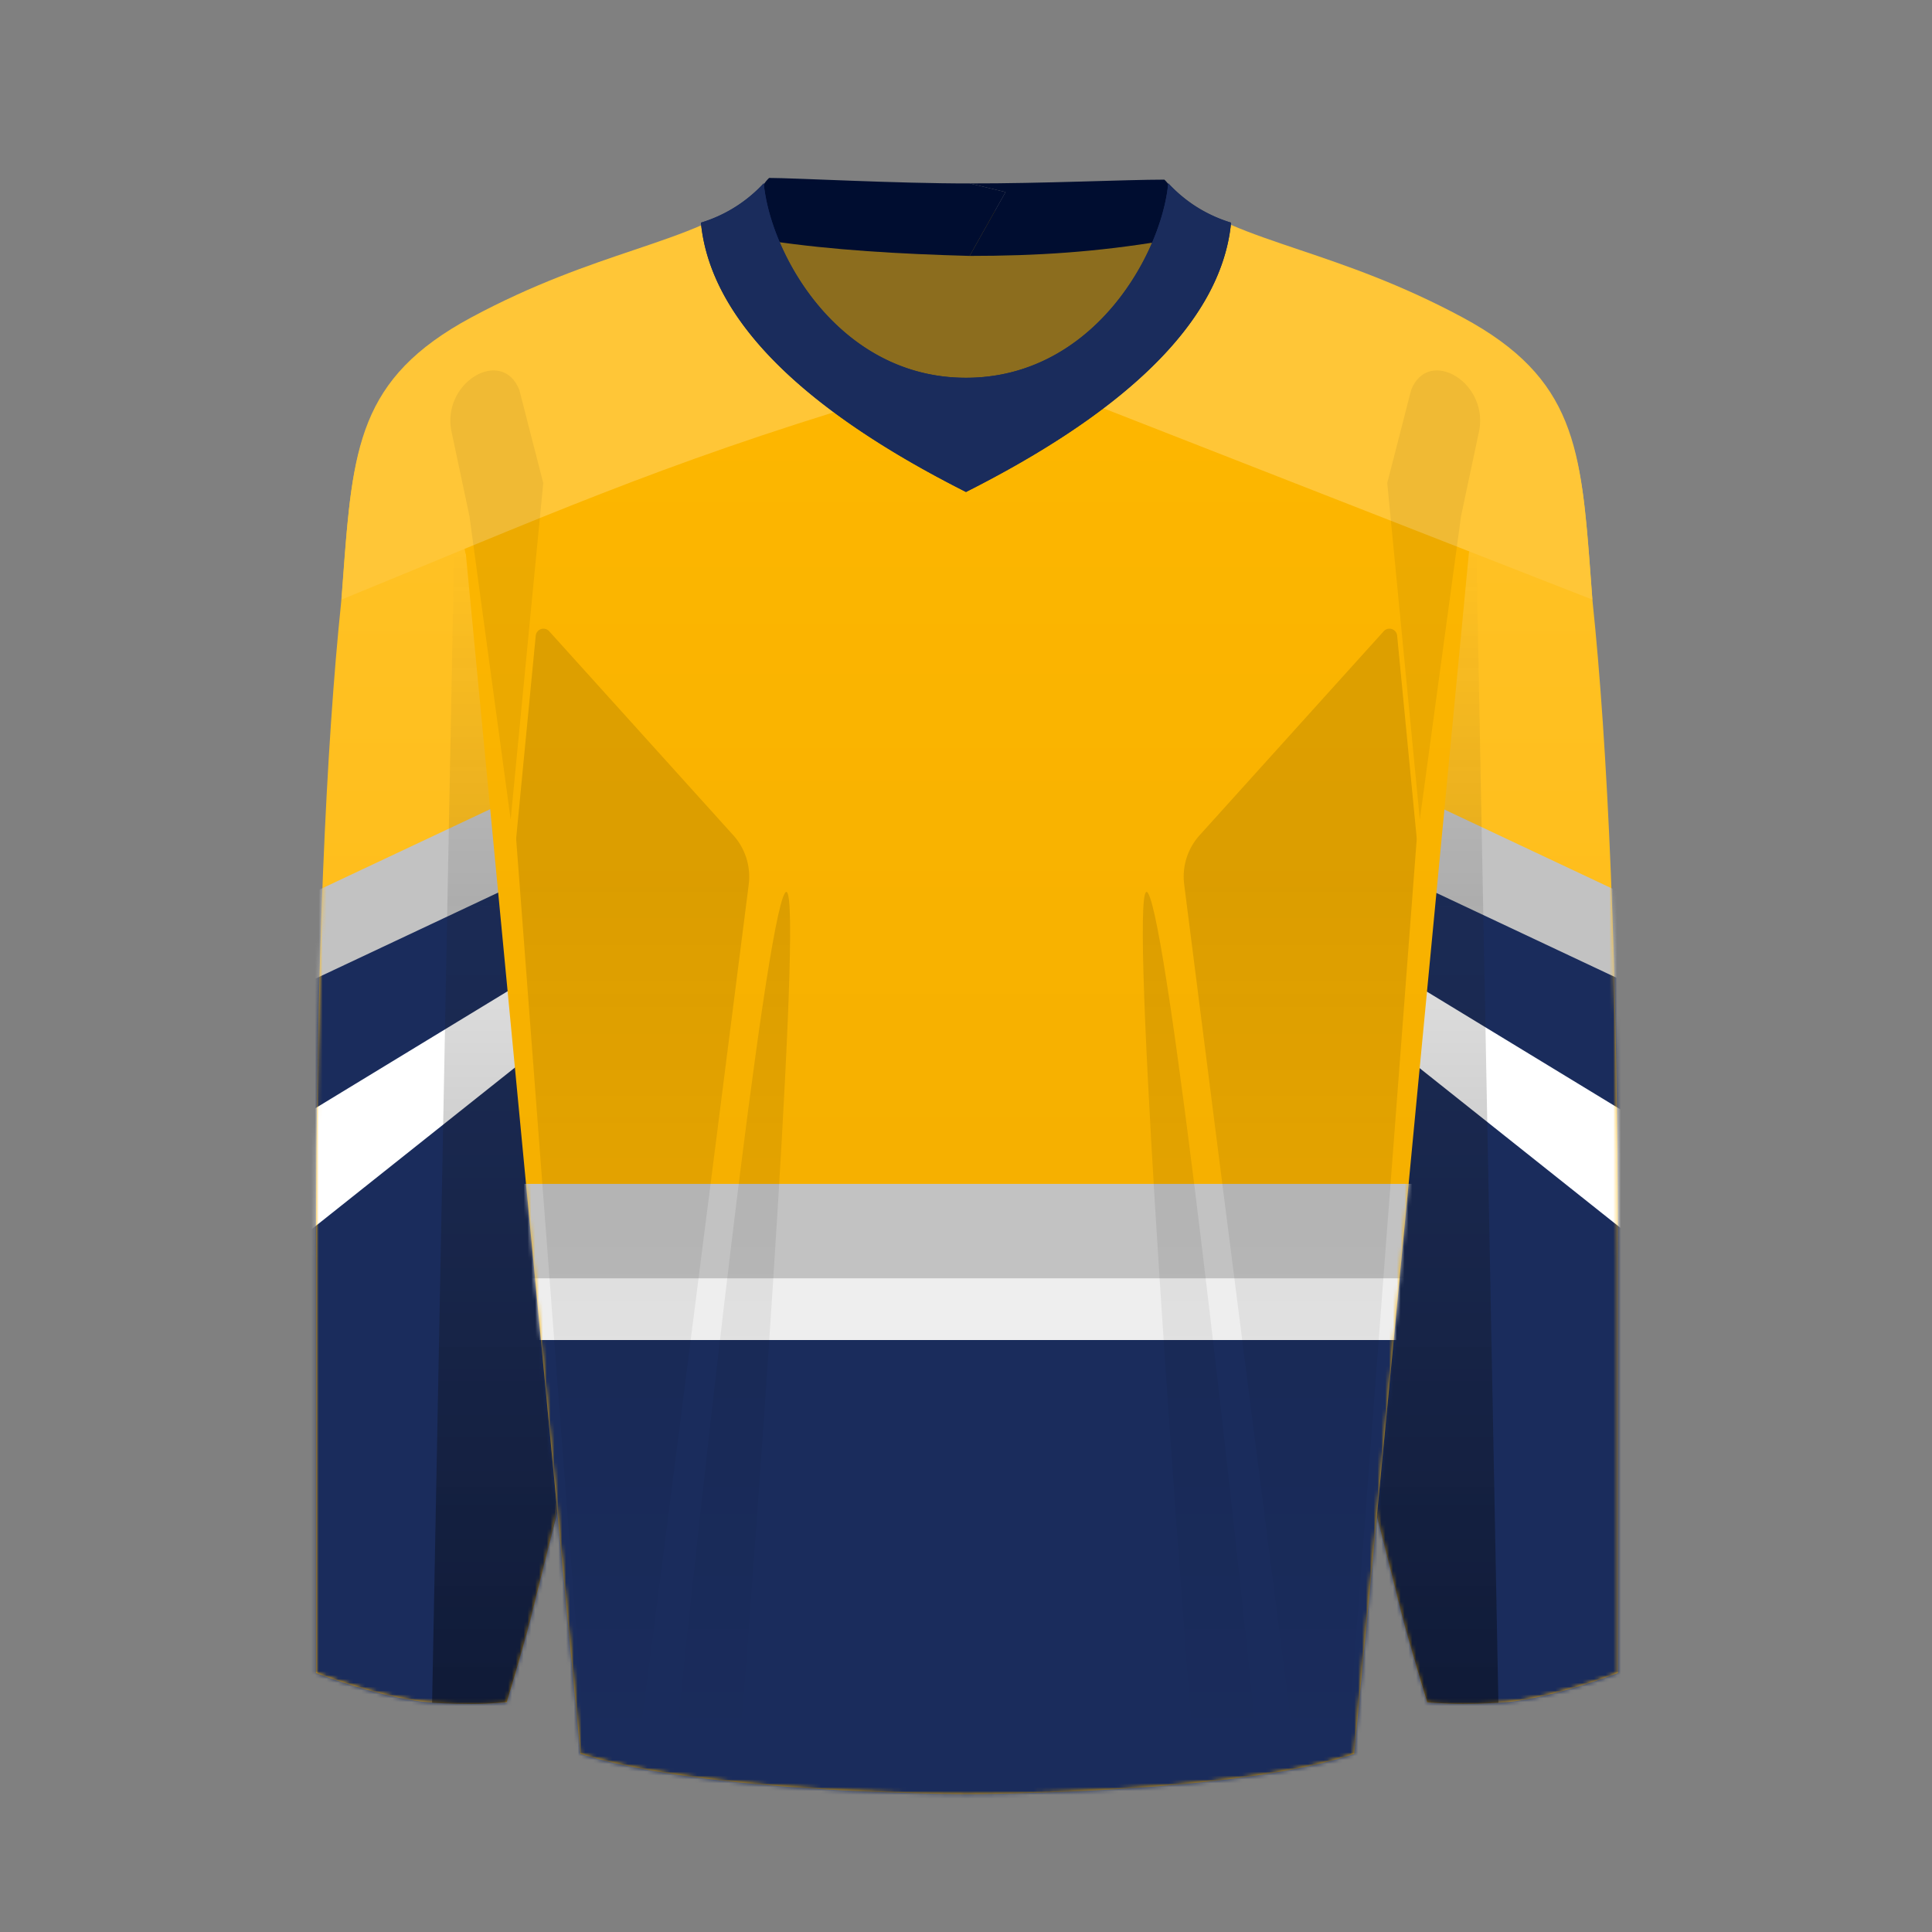 <svg xmlns="http://www.w3.org/2000/svg" width="500" height="500" fill="none" viewBox="0 0 500 500"><rect x="0" y="0" width="500" height="500" fill="#808080" stroke="none"/><g clip-path="url(#clip0_2610_10682)"><path fill="url(#paint0_linear_2610_10682)" d="m88.74 150-.44 5.77c-3.86 36.98-6.52 93.67-6.52 169.96v107.24c5.69 2.21 19.55 6.83 29.41 7.6 9.88.75 17.4.3 19.93 0 3.33-10.45 7.98-27.62 13.67-52.3.32-27.52-1.7-90.44-7.02-141.3-5.32-50.87-13.6-116.1-17.09-142.36l-6.76 2.95-3.22-17.6c-18.58 14.3-19.86 31.7-21.96 60.04Z"/><path fill="url(#paint1_linear_2610_10682)" d="m411.73 150 .42 5.6c3.88 36.99 6.55 93.73 6.55 170.13v107.24c-5.7 2.21-19.55 6.83-29.42 7.6-9.87.75-17.4.3-19.93 0-3.32-10.45-8.5-29.18-14.2-53.85-.3-27.53 2.24-88.89 7.56-139.76 5.31-50.86 13.6-116.1 17.08-142.35l6.86 3 3.22-17.57c18.48 14.3 19.76 31.67 21.86 59.96Z"/><mask id="mask0_2610_10682" width="338" height="352" x="81" y="89" maskUnits="userSpaceOnUse" style="mask-type:alpha"><path fill="url(#paint2_linear_2610_10682)" d="m88.74 150-.44 5.77c-3.86 36.98-6.52 93.67-6.52 169.96v107.24c5.69 2.21 19.55 6.83 29.41 7.6 9.88.75 17.4.3 19.93 0 3.33-10.45 7.98-27.62 13.67-52.3.32-27.52-1.7-90.44-7.02-141.3-5.32-50.87-13.6-116.1-17.09-142.36l-6.76 2.95-3.22-17.6c-18.58 14.3-19.86 31.7-21.96 60.04Z"/><path fill="url(#paint3_linear_2610_10682)" d="m411.73 150 .42 5.6c3.88 36.99 6.55 93.73 6.55 170.13v107.24c-5.7 2.21-19.55 6.83-29.42 7.6-9.87.75-17.4.3-19.93 0-3.32-10.45-8.5-29.18-14.2-53.85-.3-27.53 2.24-88.89 7.56-139.76 5.31-50.86 13.6-116.1 17.08-142.35l6.86 3 3.22-17.57c18.48 14.3 19.76 31.67 21.86 59.96Z"/></mask><g mask="url(#mask0_2610_10682)"><path fill="#C2C2C2" d="m61.12 240.37 189.12-89.05 189.1 89.05V432.5H61.13V240.37Z"/><path fill="#1A2C5C" d="m61.12 262.93 189.12-89.06 189.1 89.06v192.13H61.13V262.93Z"/><path fill="#fff" d="M61.12 299.28 250.24 184.2l189.1 115.07V491.4H61.13V299.28Z"/><path fill="#1A2C5C" d="m61.12 333.65 189.12-150.38 189.1 150.38v192.13H61.13V333.65Z"/></g><path fill="url(#paint4_linear_2610_10682)" fill-opacity=".4" d="m111.83 440.68 5.7-298 25.62 5.7 15.75 185.38s-19.67 77.16-21.14 83.44c-1.46 6.29-6.59 23.25-6.59 23.25s-3.95.56-9.22.56c-5.28 0-10.12-.33-10.12-.33Z"/><path fill="url(#paint5_linear_2610_10682)" fill-opacity=".4" d="m387.78 440.68-5.7-298-25.62 5.7-18.98 186.96 18.72 56.49s4.73 18.45 6.28 24.84c1.55 6.38 6.88 23.87 6.88 23.87s4.35.43 9.31.43c4.97 0 9.1-.3 9.1-.3Z"/><path fill="url(#paint6_linear_2610_10682)" d="m120.47 143.3.08-.03 29.67 310.61c32.58 10.43 100.12 10.43 100.12 10.43s70.15 0 100.12-10.43l29.68-310.7 9.73-53.14a81.63 81.63 0 0 0-11.3-7.22c-16.21-8.72-30.27-13.47-42.19-17.49-13.02-4.4-23.48-7.92-31.38-14.83-1.07-.94-2.3.14-3.48 1.18-1.22 1.07-2.4 2.1-3.3.83l-1.38 2.9-3.03-.9h-89.77l-.73.23-1.06-2.23c-.9 1.28-2.08.24-3.3-.83-1.18-1.04-2.4-2.12-3.48-1.18-7.9 6.9-18.36 10.44-31.38 14.83-11.92 4.02-25.98 8.77-42.18 17.49a81.8 81.8 0 0 0-11.21 7.14l9.77 53.34Z"/><mask id="mask1_2610_10682" width="280" height="415" x="110" y="50" maskUnits="userSpaceOnUse" style="mask-type:alpha"><path fill="url(#paint7_linear_2610_10682)" d="m120.47 143.3.08-.03 29.67 310.61c32.58 10.43 100.12 10.43 100.12 10.43s70.15 0 100.12-10.43l29.68-310.7 9.73-53.14a81.63 81.63 0 0 0-11.3-7.22c-16.21-8.72-30.27-13.47-42.19-17.49-13.02-4.4-23.48-7.92-31.38-14.83-1.07-.94-2.3.14-3.48 1.18-1.22 1.07-2.4 2.1-3.3.83l-1.38 2.9-3.03-.9h-89.77l-.73.23-1.06-2.23c-.9 1.28-2.08.24-3.3-.83-1.18-1.04-2.4-2.12-3.48-1.18-7.9 6.9-18.36 10.44-31.38 14.83-11.92 4.02-25.98 8.77-42.18 17.49a81.8 81.8 0 0 0-11.21 7.14l9.77 53.34Z"/></mask><g mask="url(#mask1_2610_10682)"><path fill="#C2C2C2" d="M46.99 306.39h378.76v189.85H46.99z"/><path fill="#EEE" d="M46.99 330.83h378.76v181.39H46.99z"/><path fill="#1A2C5C" d="M46.99 346.81h378.76V542.3H46.99z"/><path fill="#1A2C5C" d="M46.99 346.81h378.76V542.3H46.99z"/><path fill="#1A2C5C" d="M46.99 346.81h378.76V542.3H46.99z"/></g><path fill="#FFC637" d="M121.98 82.14c-29.35 15.79-30.7 33.94-33.15 67.14l-.44 5.89c51-20.84 82.31-35.02 137.6-51.59 10.17-.25 19.23-2.47 29.18-2.3 3.28.06 6.69.6 10.15 1.15 3.78.6 7.64 1.2 11.46 1.2 1.15 0 2.3-.02 3.47-.05l131.84 51.59-.44-5.9c-2.46-33.19-3.8-51.34-33.15-67.13-16.2-8.7-30.25-13.45-42.16-17.47-13.02-4.4-23.8-7.94-31.7-14.84-1.07-.94-1.96.16-3.14 1.2-1.22 1.07-2.4 2.1-3.3.82l-3.18 6.7h-89.56l-3.18-6.7c-.9 1.28-2.08.25-3.3-.82-1.18-1.04-2.4-2.12-3.48-1.18-7.9 6.9-18.35 10.43-31.36 14.82-11.91 4.02-25.96 8.76-42.16 17.47Z"/><g opacity=".3"><path fill="#000" fill-opacity=".2" d="M134.41 100.94c-4.5-11.46-20.78-1.72-17.41 11.46l4.5 21.2 10.66 78.5 8.43-87.1-6.18-24.06Z"/><path fill="url(#paint8_linear_2610_10682)" fill-opacity=".4" d="m189.76 216.15-47.63-52.78a2 2 0 0 0-3.48 1.15l-5.03 52.07c-.03.34-.03.69 0 1.03l17.99 236.99c5.11 1.33 7.86 2.1 13.03 2.9l29.13-228.6c.59-4.63-.88-9.3-4-12.76Z"/><path fill="url(#paint9_linear_2610_10682)" fill-opacity=".4" d="m310.47 216.15 47.63-52.78a2 2 0 0 1 3.48 1.15l5.03 52.07c.03.34.03.69 0 1.03l-17.99 236.99c-5.11 1.33-7.86 2.1-13.03 2.9l-29.12-228.6c-.6-4.63.87-9.3 4-12.76Z"/><path fill="#000" fill-opacity=".2" d="M365.2 100.94c4.5-11.46 20.78-1.72 17.41 11.46l-4.5 21.2-10.66 78.5-8.43-87.1 6.18-24.06Z"/><path fill="url(#paint10_linear_2610_10682)" fill-opacity=".4" d="M203.13 231.14c-5.32 8.35-21.81 156.76-29.1 228.25l16.78 1.92c6.01-78.45 17.63-238.52 12.32-230.17Z"/><path fill="url(#paint11_linear_2610_10682)" fill-opacity=".4" d="M297.1 231.14c5.32 8.35 21.82 156.76 29.1 228.25l-16.78 1.92c-6-78.45-17.63-238.52-12.31-230.17Z"/></g><path fill="#000" fill-opacity=".45" d="M262.64 114.16h-25.62l-49.05-50.28 29.12-9.4h64.53l31.35 9.4-50.33 50.28Z"/><path fill="#000D30" d="M199.05 46.05c6.55 0 33.1 1.46 51.89 1.42l9.3 2.23-9.3 16.53c-18-.5-35.48-1.48-51.9-3.93-3.67-4.33-4.41-12.02 0-16.25Z"/><path fill="#000D30" d="M301.33 46.49c-10 0-31.61 1.02-50.4.98l9.31 2.23-9.3 16.53c17.4 0 32.8-.99 50.4-3.93 3.67-4.33 4.41-11.58 0-15.81Z"/><path fill="#1A2C5C" d="M197.66 47.43c1.7 18.3 19.43 50.34 52.34 50.34v29.55c-39.78-20.07-66.04-43.35-68.6-69.7a36.54 36.54 0 0 0 16.26-10.2Z"/><path fill="#1A2C5C" d="M197.66 47.43c1.7 18.3 19.43 50.34 52.34 50.34v29.55c-39.78-20.07-66.04-43.35-68.6-69.7a36.54 36.54 0 0 0 16.26-10.2Z"/><path fill="#1A2C5C" d="M302.34 47.43c-1.7 18.3-19.43 50.34-52.34 50.34v29.55c39.78-20.07 66.04-43.35 68.6-69.7a36.53 36.53 0 0 1-16.26-10.2Z"/><path fill="#1A2C5C" d="M302.34 47.43c-1.7 18.3-19.43 50.34-52.34 50.34v29.55c39.78-20.07 66.04-43.35 68.6-69.7a36.53 36.53 0 0 1-16.26-10.2Z"/></g><defs><linearGradient id="paint0_linear_2610_10682" x1="386.92" x2="386.92" y1="90.04" y2="440.98" gradientUnits="userSpaceOnUse"><stop stop-color="#FFC327"/><stop offset="1" stop-color="#FFB70D"/></linearGradient><linearGradient id="paint1_linear_2610_10682" x1="386.92" x2="386.92" y1="90.04" y2="440.98" gradientUnits="userSpaceOnUse"><stop stop-color="#FFC327"/><stop offset="1" stop-color="#FFB70D"/></linearGradient><linearGradient id="paint2_linear_2610_10682" x1="386.92" x2="386.92" y1="90.04" y2="440.98" gradientUnits="userSpaceOnUse"><stop stop-color="#DD4555"/><stop offset="1" stop-color="#D11124"/></linearGradient><linearGradient id="paint3_linear_2610_10682" x1="386.92" x2="386.92" y1="90.04" y2="440.98" gradientUnits="userSpaceOnUse"><stop stop-color="#DD4555"/><stop offset="1" stop-color="#D11124"/></linearGradient><linearGradient id="paint4_linear_2610_10682" x1="362.63" x2="362.63" y1="142.69" y2="440.68" gradientUnits="userSpaceOnUse"><stop stop-color="#292929" stop-opacity="0"/><stop offset="1"/></linearGradient><linearGradient id="paint5_linear_2610_10682" x1="362.63" x2="362.63" y1="142.69" y2="440.68" gradientUnits="userSpaceOnUse"><stop stop-color="#292929" stop-opacity="0"/><stop offset="1"/></linearGradient><linearGradient id="paint6_linear_2610_10682" x1="250.28" x2="250.28" y1="50.14" y2="464.31" gradientUnits="userSpaceOnUse"><stop stop-color="#FFB800"/><stop offset="1" stop-color="#F0AB00"/></linearGradient><linearGradient id="paint7_linear_2610_10682" x1="250.28" x2="250.28" y1="50.14" y2="464.31" gradientUnits="userSpaceOnUse"><stop stop-color="#C92D41"/><stop offset="1" stop-color="#7D1624"/></linearGradient><linearGradient id="paint8_linear_2610_10682" x1="312.01" x2="312.01" y1="222.71" y2="457.25" gradientUnits="userSpaceOnUse"><stop/><stop offset="1" stop-opacity="0"/></linearGradient><linearGradient id="paint9_linear_2610_10682" x1="312.01" x2="312.01" y1="222.71" y2="457.25" gradientUnits="userSpaceOnUse"><stop/><stop offset="1" stop-opacity="0"/></linearGradient><linearGradient id="paint10_linear_2610_10682" x1="312.01" x2="312.01" y1="222.71" y2="457.25" gradientUnits="userSpaceOnUse"><stop/><stop offset="1" stop-opacity="0"/></linearGradient><linearGradient id="paint11_linear_2610_10682" x1="312.01" x2="312.01" y1="222.71" y2="457.25" gradientUnits="userSpaceOnUse"><stop/><stop offset="1" stop-opacity="0"/></linearGradient><clipPath id="clip0_2610_10682"><path fill="#fff" d="M0 0h500v500H0z"/></clipPath></defs></svg>